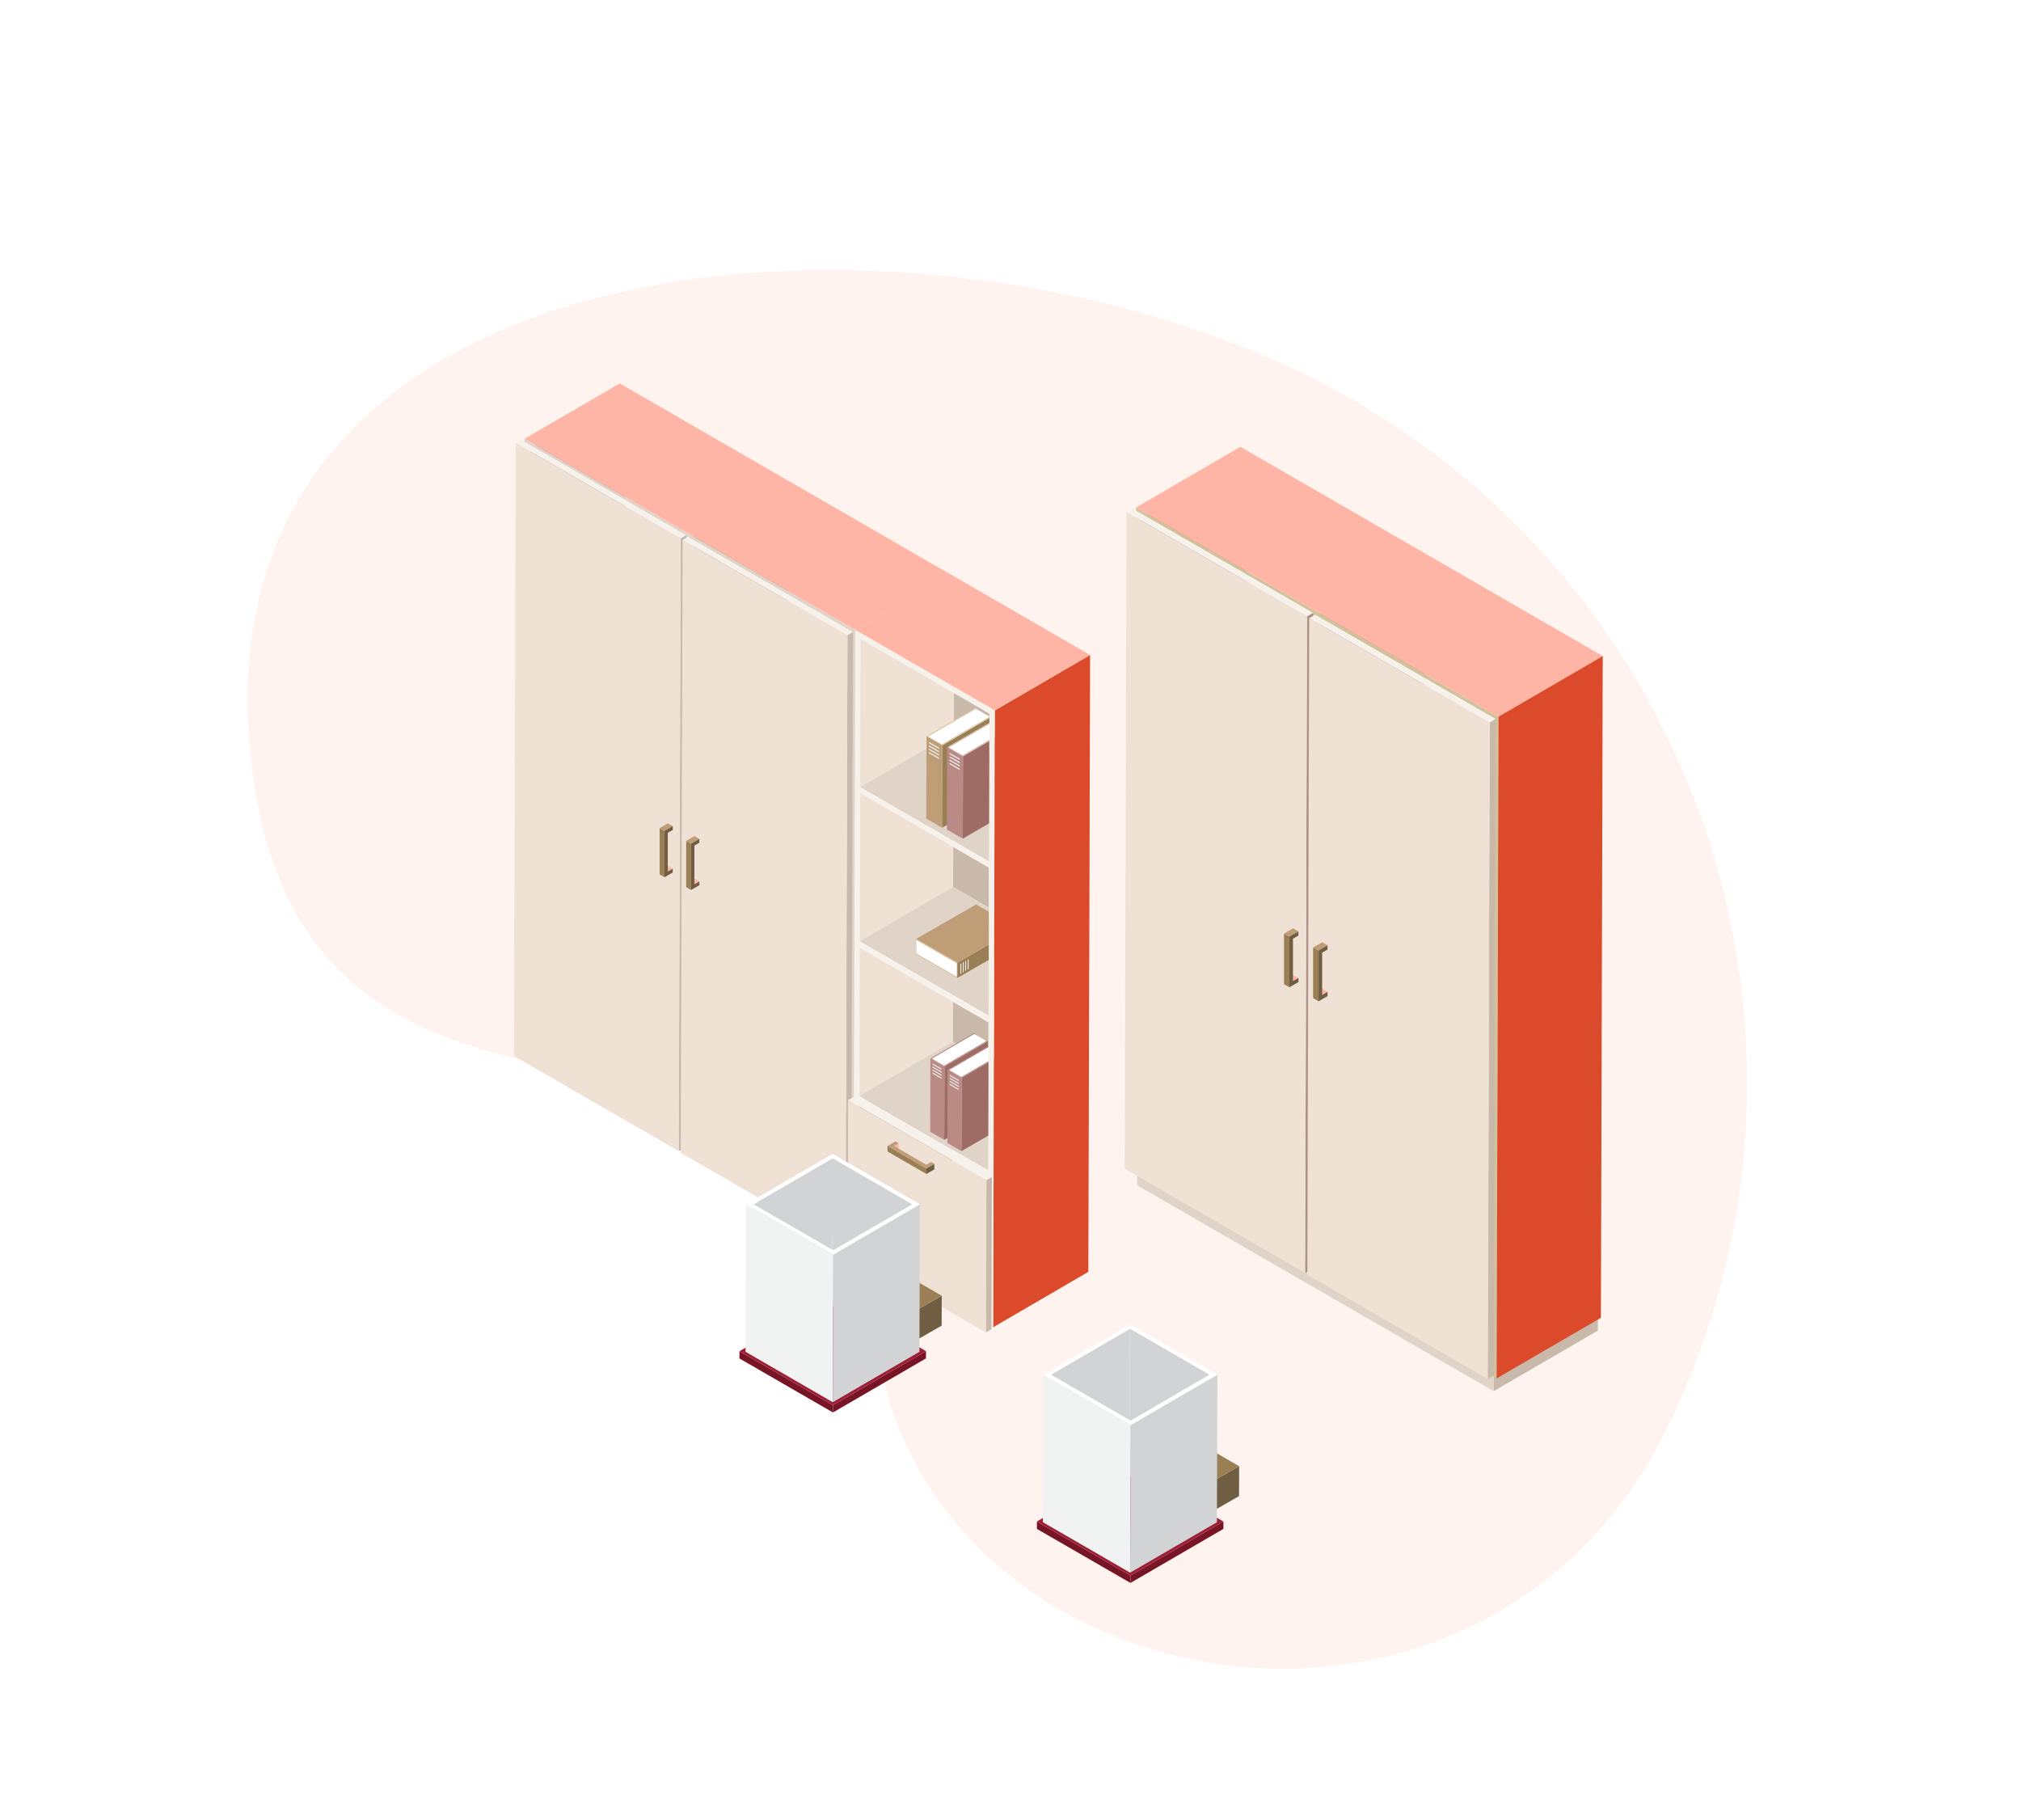 <svg xmlns="http://www.w3.org/2000/svg" xmlns:xlink="http://www.w3.org/1999/xlink" width="181" height="163" viewBox="0 0 181 163" fill="none"><path d="M22.322 66.225C18.799 20.515 81.476 16.418 116.575 33.374C151.674 50.329 166.382 92.528 149.427 127.627C132.471 162.726 80.305 152.554 78.199 117.427C76.093 82.301 25.846 111.936 22.322 66.225Z" fill="#FFF3F0"></path><path d="M117.542 113.907L126.881 108.479L111.191 99.419L101.851 104.848L117.542 113.907Z" fill="#DBDBDB"></path><path d="M117.542 113.289L126.881 107.866L111.464 98.961L102.125 104.39L117.542 113.289Z" fill="#DBDBDB"></path><path d="M133.768 123.277L143.108 117.848L126.881 108.479L117.542 113.907L133.768 123.277Z" fill="#DBDBDB"></path><path d="M133.768 124.574L143.108 119.146V117.848L133.768 123.277V124.574Z" fill="#C9B9AB"></path><path d="M118.078 114.217L127.418 108.789L127.59 49.538L118.251 54.96L118.078 114.217Z" fill="#888888"></path><path d="M133.501 122.503L142.84 117.074L127.423 108.175L118.084 113.604L133.501 122.503Z" fill="#DBDBDB"></path><path d="M102.125 104.389L111.464 98.961L111.625 40.936L102.286 46.365L102.125 104.389Z" fill="#888888"></path><path d="M101.75 45.436L118.245 54.96L134.203 64.174L134.036 123.431L133.769 123.277L118.078 114.217L117.542 113.907L101.851 104.848L101.584 104.693L101.75 45.436ZM133.501 122.503L133.667 64.484L118.245 55.579L118.078 113.598L133.501 122.503ZM117.542 113.288L117.709 55.27L102.286 46.365L102.119 104.383L117.542 113.288Z" fill="#D1C29B"></path><path d="M101.851 104.848V106.146L133.769 124.574V123.277L117.542 113.908L101.851 104.848Z" fill="#E0D3C7"></path><path d="M101.75 45.436L111.09 40.013L127.59 49.537L143.542 58.746L134.203 64.174L118.25 54.96L101.75 45.436Z" fill="#FFB5A5"></path><path d="M134.036 123.431L143.376 118.003L143.542 58.746L134.203 64.174L134.036 123.431Z" fill="#DB4A2B"></path><path d="M116.887 113.985L117.429 113.669L117.596 54.877L117.054 55.186L116.887 113.985Z" fill="#AF9287"></path><path d="M117.054 55.186L117.596 54.877L101.435 45.543L100.893 45.859L117.054 55.186Z" fill="#F7F1EB"></path><path d="M100.893 45.859L100.726 104.651L116.887 113.985L117.054 55.186L100.893 45.859Z" fill="#EFE2D5"></path><path d="M133.245 123.485L133.781 123.17L133.947 64.377L133.412 64.686L133.245 123.485Z" fill="#C9B9AB"></path><path d="M133.412 64.686L133.947 64.377L117.792 55.044L117.251 55.359L133.412 64.686Z" fill="#F7F1EB"></path><path d="M117.251 55.359L117.084 114.157L133.245 123.485L133.412 64.686L117.251 55.359Z" fill="#EFE2D5"></path><path d="M118.894 88.818L118.411 88.544L117.929 88.818L118.411 89.097L118.894 88.818Z" fill="#FFB5A5"></path><path d="M118.09 85.115L117.602 84.841V89.377L118.09 89.657V85.115Z" fill="#9A7F55"></path><path d="M118.894 84.651L118.411 84.377L117.602 84.842L118.09 85.115L118.894 84.651Z" fill="#BF9E77"></path><path d="M118.894 84.651L118.09 85.115V89.657L118.894 89.193V88.818L118.411 89.097V85.306L118.894 85.026V84.651Z" fill="#705E42"></path><path d="M116.286 87.568L115.804 87.294L115.316 87.568L115.798 87.847L116.286 87.568Z" fill="#FFB5A5"></path><path d="M115.477 83.866L114.994 83.592V88.128L115.477 88.407V83.866Z" fill="#9A7F55"></path><path d="M116.286 83.401L115.804 83.127L114.994 83.591L115.477 83.865L116.286 83.401Z" fill="#BF9E77"></path><path d="M116.286 83.401L115.477 83.865V88.407L116.286 87.943V87.568L115.798 87.848V84.056L116.286 83.776V83.401Z" fill="#705E42"></path><path d="M61.402 101.848L69.932 96.889L55.599 88.615L47.063 93.574L61.402 101.848Z" fill="#DBDBDB"></path><path d="M61.403 101.288L69.939 96.33L55.843 88.193L47.313 93.151L61.403 101.288Z" fill="#DBDBDB"></path><path d="M76.223 110.413L84.759 105.449L69.932 96.889L61.402 101.848L76.223 110.413Z" fill="#DBDBDB"></path><path d="M76.223 111.598L84.753 106.64L84.759 105.449L76.223 110.414V111.598Z" fill="#EAEAEA"></path><path d="M61.89 102.134L70.426 97.175L70.581 43.038L62.045 47.996L61.89 102.134Z" fill="#888888"></path><path d="M75.986 109.705L84.516 104.747L70.426 96.61L61.896 101.568L75.986 109.705Z" fill="#DBDBDB"></path><path d="M47.313 93.151L55.843 88.193L55.998 35.18L47.462 40.139L47.313 93.151Z" fill="#888888"></path><path d="M46.973 39.294L62.045 47.996L76.623 56.413L76.468 110.551L76.224 110.408L61.89 102.134L61.396 101.848L47.062 93.574L46.819 93.431L46.973 39.294ZM75.986 109.705L76.135 56.693L62.045 48.556L61.896 101.568L75.986 109.705ZM61.402 101.289L61.551 48.276L47.461 40.139L47.313 93.151L61.402 101.289Z" fill="#E0D3C7"></path><path d="M47.063 93.574V94.758L76.224 111.598V110.414L61.402 101.848L47.063 93.574Z" fill="#F2F2F2"></path><path d="M46.974 39.293L55.503 34.335L70.581 43.038L85.159 51.454L76.623 56.413L62.045 47.996L46.974 39.293Z" fill="#FFB5A5"></path><path d="M76.474 110.551L85.004 105.592L85.159 51.454L76.623 56.413L76.474 110.551Z" fill="#DBDBDB"></path><path d="M60.789 103.08L61.277 102.794L61.444 47.912L60.956 48.198L60.789 103.08Z" fill="#C9B9AB"></path><path d="M60.956 48.198L61.444 47.912L46.682 39.388L46.188 39.674L60.956 48.198Z" fill="#F7F1EB"></path><path d="M46.188 39.674L46.021 94.556L60.789 103.08L60.956 48.198L46.188 39.674Z" fill="#EFE2D5"></path><path d="M75.729 111.759L76.224 111.473L76.39 56.591L75.896 56.883L75.729 111.759Z" fill="#C9B9AB"></path><path d="M75.896 56.883L76.39 56.591L61.628 48.067L61.134 48.359L75.896 56.883Z" fill="#F7F1EB"></path><path d="M61.134 48.359L60.968 103.235L75.73 111.759L75.897 56.883L61.134 48.359Z" fill="#EFE2D5"></path><path d="M62.634 78.931L62.193 78.675L61.753 78.931L62.193 79.181L62.634 78.931Z" fill="#FFB5A5"></path><path d="M61.895 75.544L61.455 75.294V79.437L61.895 79.693V75.544Z" fill="#9A7F55"></path><path d="M62.634 75.121L62.193 74.871L61.455 75.294L61.896 75.544L62.634 75.121Z" fill="#BF9E77"></path><path d="M62.634 75.121L61.896 75.544V79.693L62.634 79.27V78.931L62.193 79.181V75.717L62.634 75.467V75.121Z" fill="#705E42"></path><path d="M60.253 77.788L59.807 77.532L59.367 77.788L59.807 78.038L60.253 77.788Z" fill="#FFB5A5"></path><path d="M59.516 74.401L59.075 74.151V78.294L59.516 78.549V74.401Z" fill="#9A7F55"></path><path d="M60.253 73.978L59.807 73.728L59.075 74.151L59.515 74.401L60.253 73.978Z" fill="#BF9E77"></path><path d="M60.253 73.978L59.515 74.401V78.55L60.253 78.127V77.788L59.807 78.038V74.573L60.253 74.323V73.978Z" fill="#705E42"></path><path d="M85.319 93.288L88.522 95.134L88.534 91.55L85.325 89.699L85.319 93.288Z" fill="#C9B9AB"></path><path d="M85.355 79.425L88.563 81.276L88.575 77.693L85.367 75.842L85.355 79.425Z" fill="#C9B9AB"></path><path d="M85.397 65.627L88.599 67.478L88.611 63.889L85.409 62.038L85.397 65.627Z" fill="#C9B9AB"></path><path d="M88.457 118.033L96.993 113.062L85.278 107.086L76.927 111.372L88.457 118.033Z" fill="#DBDBDB"></path><path d="M76.926 111.372L85.278 107.086L85.314 93.836L76.962 98.693L76.926 111.372Z" fill="#888888"></path><path d="M76.968 98.14L77.438 98.414L85.289 102.949L88.492 104.801L88.974 104.515L97.034 99.83L89.004 95.414L88.522 95.134L85.319 93.289L76.968 98.14Z" fill="#E0D3C7"></path><path d="M76.968 98.14L85.319 93.288L85.325 89.699L85.331 89.092L85.355 80.038L77.528 84.586L77.004 84.889L76.968 98.14Z" fill="#EFE2D5"></path><path d="M88.325 93.217L88.307 99.782L87.236 99.163L87.254 92.598L88.325 93.217Z" fill="#ECF0F1"></path><path d="M87.254 92.598L87.236 99.163L83.462 101.36L83.48 94.794L87.254 92.598Z" fill="#ECF0F1"></path><path d="M84.587 95.503L84.569 102.068L83.307 101.336L83.325 94.776L84.587 95.503Z" fill="#BA8A85"></path><path d="M88.48 93.241L88.462 99.8L84.569 102.068L84.587 95.503L88.48 93.241Z" fill="#9E6C64"></path><path d="M87.314 92.568V92.689L87.211 92.628L87.314 92.568Z" fill="#BDC3C7"></path><path d="M88.325 93.217L84.551 95.413L83.48 94.794L87.254 92.598V92.604L87.313 92.568L87.218 92.508L83.325 94.776L84.587 95.503L88.48 93.241L88.385 93.187L88.325 93.217Z" fill="#BA8A85"></path><path d="M88.218 93.282L88.325 93.217L87.254 92.604L87.129 92.675L87.254 92.604V92.598L83.48 94.794L84.551 95.413L88.325 93.217L88.218 93.282Z" fill="white"></path><path d="M84.295 96.58L83.551 96.152C83.551 96.152 83.51 96.104 83.51 96.074C83.51 96.044 83.527 96.032 83.551 96.05L84.295 96.479C84.295 96.479 84.337 96.527 84.337 96.556C84.337 96.586 84.319 96.598 84.295 96.58Z" fill="#ECF0F1"></path><path d="M84.295 96.312L83.551 95.883C83.551 95.883 83.51 95.836 83.51 95.806C83.51 95.776 83.527 95.764 83.551 95.782L84.295 96.211C84.295 96.211 84.337 96.258 84.337 96.288C84.337 96.318 84.319 96.33 84.295 96.312Z" fill="#ECF0F1"></path><path d="M84.295 96.044L83.551 95.616C83.551 95.616 83.51 95.568 83.51 95.538C83.51 95.509 83.527 95.497 83.551 95.515L84.295 95.943C84.295 95.943 84.337 95.991 84.337 96.021C84.337 96.05 84.319 96.062 84.295 96.044Z" fill="#ECF0F1"></path><path d="M84.295 95.776L83.551 95.348C83.551 95.348 83.51 95.3 83.51 95.27C83.51 95.241 83.527 95.229 83.551 95.247L84.295 95.675C84.295 95.675 84.337 95.723 84.337 95.753C84.337 95.782 84.319 95.794 84.295 95.776Z" fill="#ECF0F1"></path><path d="M89.867 94.229L89.849 100.794L88.778 100.175L88.802 93.615L89.867 94.229Z" fill="#ECF0F1"></path><path d="M88.802 93.615L88.778 100.175L85.004 102.372L85.022 95.806L88.802 93.615Z" fill="#ECF0F1"></path><path d="M86.129 96.514L86.111 103.08L84.849 102.348L84.867 95.788L86.129 96.514Z" fill="#BA8A85"></path><path d="M90.022 94.252L90.004 100.818L86.111 103.08L86.129 96.514L90.022 94.252Z" fill="#9E6C64"></path><path d="M88.861 93.58V93.7L88.753 93.64L88.861 93.58Z" fill="#BDC3C7"></path><path d="M89.867 94.228L86.093 96.425L85.022 95.806L88.802 93.615L88.861 93.58L88.766 93.526L84.867 95.788L86.129 96.514L90.022 94.252L89.927 94.199L89.867 94.228Z" fill="#BA8A85"></path><path d="M89.76 94.294L89.867 94.229L88.802 93.615L88.671 93.687L88.802 93.615L85.022 95.806L86.093 96.425L89.867 94.229L89.76 94.294Z" fill="white"></path><path d="M85.837 97.592L85.093 97.163C85.093 97.163 85.052 97.115 85.052 97.086C85.052 97.056 85.069 97.044 85.093 97.062L85.837 97.49C85.837 97.49 85.879 97.538 85.879 97.568C85.879 97.598 85.861 97.609 85.837 97.592Z" fill="#ECF0F1"></path><path d="M85.837 97.324L85.093 96.895C85.093 96.895 85.052 96.848 85.052 96.818C85.052 96.788 85.069 96.776 85.093 96.794L85.837 97.223C85.837 97.223 85.879 97.27 85.879 97.3C85.879 97.33 85.861 97.342 85.837 97.324Z" fill="#ECF0F1"></path><path d="M85.837 97.056L85.093 96.628C85.093 96.628 85.052 96.58 85.052 96.55C85.052 96.52 85.069 96.509 85.093 96.526L85.837 96.955C85.837 96.955 85.879 97.003 85.879 97.032C85.879 97.062 85.861 97.074 85.837 97.056Z" fill="#ECF0F1"></path><path d="M85.837 96.788L85.093 96.36C85.093 96.36 85.052 96.312 85.052 96.282C85.052 96.253 85.069 96.241 85.093 96.259L85.837 96.687C85.837 96.687 85.879 96.735 85.879 96.765C85.879 96.794 85.861 96.806 85.837 96.788Z" fill="#ECF0F1"></path><path d="M77.004 84.282L77.527 84.586L85.331 89.092L88.534 90.937L89.016 90.658L97.069 85.973L89.039 81.556L88.563 81.276L85.355 79.425L77.004 84.282Z" fill="#E0D3C7"></path><path d="M82.087 84.216L87.474 81.127V82.294L82.087 85.383V84.216Z" fill="#ECF0F1"></path><path d="M82.087 85.383L87.474 82.294L91.057 84.348L85.67 87.443L82.087 85.383Z" fill="#ECF0F1"></path><path d="M85.73 86.199L91.117 83.11V84.485L85.73 87.574V86.199Z" fill="#9A7F55"></path><path d="M82.034 84.08L87.421 80.99L91.117 83.11L85.73 86.199L82.034 84.08Z" fill="#BF9E77"></path><path d="M82.032 85.355L82.134 85.294V85.409L82.032 85.355Z" fill="#BDC3C7"></path><path d="M82.088 84.217L85.671 86.27V87.443L82.088 85.383L82.034 85.354V85.455L85.731 87.574V86.199L82.034 84.08V84.181L82.088 84.217Z" fill="#DBC7A1"></path><path d="M82.194 84.276L82.087 84.217V85.383L82.212 85.455L82.087 85.383L85.67 87.443V86.27L82.087 84.217L82.194 84.276Z" fill="white"></path><path d="M86.748 85.931V86.747C86.748 86.747 86.73 86.806 86.706 86.818C86.683 86.83 86.665 86.818 86.665 86.794V85.979C86.665 85.979 86.683 85.919 86.706 85.907C86.73 85.896 86.748 85.907 86.748 85.931Z" fill="#ECF0F1"></path><path d="M86.528 86.056V86.872C86.528 86.872 86.51 86.931 86.486 86.943C86.462 86.955 86.445 86.943 86.445 86.919V86.104C86.445 86.104 86.462 86.044 86.486 86.032C86.51 86.021 86.528 86.032 86.528 86.056Z" fill="#ECF0F1"></path><path d="M86.314 86.181V86.996C86.314 86.996 86.296 87.056 86.272 87.068C86.248 87.08 86.23 87.068 86.23 87.044V86.229C86.23 86.229 86.248 86.169 86.272 86.157C86.296 86.145 86.314 86.157 86.314 86.181Z" fill="#ECF0F1"></path><path d="M86.093 86.306V87.122C86.093 87.122 86.075 87.181 86.052 87.193C86.028 87.205 86.01 87.193 86.01 87.169V86.354C86.01 86.354 86.028 86.294 86.052 86.282C86.075 86.271 86.093 86.282 86.093 86.306Z" fill="#ECF0F1"></path><path d="M77.004 84.282L85.355 79.425L85.367 75.841V75.288L85.397 66.181L77.522 70.758L77.04 71.032L77.004 84.282Z" fill="#EFE2D5"></path><path d="M77.046 70.484L77.522 70.758L85.367 75.288L88.575 77.139L89.058 76.859L96.927 72.288L89.081 67.752L88.599 67.478L85.397 65.627L77.046 70.484Z" fill="#E0D3C7"></path><path d="M77.045 70.484L85.396 65.627L85.408 62.038V61.49L85.432 52.377L77.557 56.954L77.081 57.234L77.045 70.484Z" fill="#EFE2D5"></path><path d="M88.599 64.175L88.575 71.55L87.373 70.86L87.397 63.478L88.599 64.175Z" fill="#ECF0F1"></path><path d="M87.397 63.478L87.373 70.86L83.129 73.324L83.152 65.943L87.397 63.478Z" fill="#ECF0F1"></path><path d="M84.397 66.74L84.373 74.122L82.956 73.3L82.98 65.925L84.397 66.74Z" fill="#BF9E77"></path><path d="M88.772 64.199L88.754 71.574L84.373 74.121L84.397 66.74L88.772 64.199Z" fill="#9A7F55"></path><path d="M87.462 63.443V63.58L87.343 63.508L87.462 63.443Z" fill="#BDC3C7"></path><path d="M88.599 64.175L84.355 66.639L83.153 65.942L87.397 63.478L87.462 63.442L87.355 63.377L82.98 65.925L84.397 66.74L88.772 64.198L88.665 64.133L88.599 64.175Z" fill="#DBC7A1"></path><path d="M88.474 64.246L88.599 64.175L87.397 63.478L87.254 63.562L87.397 63.478L83.153 65.943L84.355 66.639L88.599 64.175L88.474 64.246Z" fill="white"></path><path d="M84.07 67.949L83.23 67.466C83.23 67.466 83.183 67.413 83.183 67.383C83.183 67.353 83.207 67.341 83.23 67.353L84.07 67.836C84.07 67.836 84.117 67.889 84.117 67.919C84.117 67.949 84.093 67.961 84.07 67.949Z" fill="#ECF0F1"></path><path d="M84.07 67.651L83.23 67.169C83.23 67.169 83.183 67.115 83.183 67.086C83.183 67.056 83.207 67.044 83.23 67.056L84.07 67.538C84.07 67.538 84.117 67.592 84.117 67.621C84.117 67.651 84.093 67.663 84.07 67.651Z" fill="#ECF0F1"></path><path d="M84.07 67.353L83.23 66.871C83.23 66.871 83.183 66.818 83.183 66.788C83.183 66.758 83.207 66.746 83.23 66.758L84.07 67.24C84.07 67.24 84.117 67.294 84.117 67.324C84.117 67.353 84.093 67.365 84.07 67.353Z" fill="#ECF0F1"></path><path d="M84.07 67.05L83.23 66.568C83.23 66.568 83.183 66.514 83.183 66.484C83.183 66.454 83.207 66.443 83.23 66.454L84.07 66.937C84.07 66.937 84.117 66.99 84.117 67.02C84.117 67.05 84.093 67.062 84.07 67.05Z" fill="#ECF0F1"></path><path d="M90.45 65.151L90.426 72.532L89.224 71.835L89.248 64.46L90.45 65.151Z" fill="#ECF0F1"></path><path d="M89.248 64.46L89.224 71.835L84.98 74.306L85.003 66.924L89.248 64.46Z" fill="#ECF0F1"></path><path d="M86.248 67.723L86.224 75.098L84.807 74.282L84.825 66.901L86.248 67.723Z" fill="#BA8A85"></path><path d="M90.623 65.175L90.599 72.556L86.224 75.098L86.248 67.723L90.623 65.175Z" fill="#9E6C64"></path><path d="M89.314 64.419V64.556L89.194 64.49L89.314 64.419Z" fill="#BDC3C7"></path><path d="M90.45 65.151V65.157L86.206 67.621L85.003 66.925L89.248 64.46L89.313 64.419L89.206 64.359L84.825 66.901L86.248 67.722L90.623 65.175L90.515 65.115L90.45 65.151Z" fill="#DABCAA"></path><path d="M90.325 65.222L90.45 65.151L89.248 64.46L89.105 64.543L89.248 64.46L85.004 66.924L86.206 67.621L90.45 65.157V65.151L90.325 65.222Z" fill="white"></path><path d="M85.921 68.931L85.081 68.449C85.081 68.449 85.034 68.395 85.034 68.365C85.034 68.336 85.058 68.324 85.081 68.336L85.921 68.818C85.921 68.818 85.968 68.871 85.968 68.901C85.968 68.931 85.945 68.943 85.921 68.931Z" fill="#ECF0F1"></path><path d="M85.921 68.627L85.081 68.145C85.081 68.145 85.034 68.091 85.034 68.062C85.034 68.032 85.058 68.02 85.081 68.032L85.921 68.514C85.921 68.514 85.968 68.568 85.968 68.597C85.968 68.627 85.945 68.639 85.921 68.627Z" fill="#ECF0F1"></path><path d="M85.921 68.329L85.081 67.847C85.081 67.847 85.034 67.794 85.034 67.764C85.034 67.734 85.058 67.722 85.081 67.734L85.921 68.216C85.921 68.216 85.968 68.27 85.968 68.3C85.968 68.329 85.945 68.341 85.921 68.329Z" fill="#ECF0F1"></path><path d="M85.921 68.032L85.081 67.55C85.081 67.55 85.034 67.496 85.034 67.466C85.034 67.437 85.058 67.425 85.081 67.437L85.921 67.919C85.921 67.919 85.968 67.972 85.968 68.002C85.968 68.032 85.945 68.044 85.921 68.032Z" fill="#ECF0F1"></path><path d="M88.975 105.628V105.074L89.01 91.77L89.016 91.276L89.052 77.966V77.413L89.094 63.615L97.629 58.651L97.588 72.448V73.002L97.552 86.306L97.546 86.8L97.51 100.11V100.657L97.469 113.89L88.933 118.86L88.975 105.628Z" fill="#DB4A2B"></path><path d="M89.094 63.615L97.629 58.651L85.141 51.436L76.605 56.407L89.094 63.615Z" fill="#FFB5A5"></path><path d="M76.48 98.818V98.413V97.86L76.521 84.556V84.062L76.563 70.758V70.205L76.605 56.407L77.557 56.954L85.408 61.49L89.093 63.615L89.081 67.752L89.057 76.859V77.419V77.967L89.045 81.556L89.021 90.657V91.276V91.77L89.009 95.413L88.986 104.515V105.074V105.628L88.974 109.217L88.95 117.753V118.866L88.801 118.783L88.313 118.497L76.462 111.652L76.497 98.824L76.48 98.818ZM88.599 67.478L88.611 63.889L85.408 62.038L77.081 57.234L77.045 70.484L77.521 70.758L85.373 75.288L88.575 77.139L88.605 67.478H88.599ZM88.563 81.276L88.575 77.687L85.373 75.836L77.045 71.032L77.009 84.282L77.533 84.586L85.331 89.092L88.533 90.943L88.563 81.282V81.276ZM88.521 95.134L88.533 91.544L85.331 89.693L77.009 84.889L76.974 98.14L77.45 98.413L85.301 102.943L88.504 104.794L88.533 95.134H88.521ZM88.301 117.943L88.456 118.033L88.486 108.937L88.498 105.574V105.348L85.295 103.497L76.974 98.693V99.098L76.938 111.378L88.313 117.943H88.301Z" fill="#F7F1EB"></path><path d="M88.296 119.319L88.79 119.033L88.832 105.378L88.338 105.664L88.296 119.319Z" fill="#C9B9AB"></path><path d="M88.338 105.663L88.832 105.378L76.45 98.229L75.956 98.514L88.338 105.663Z" fill="#F7F1EB"></path><path d="M75.956 98.515L75.921 112.176L88.296 119.319L88.337 105.664L75.956 98.515Z" fill="#EFE2D5"></path><path d="M80.486 102.372L80.48 102.866L80.057 103.11V102.616L80.486 102.372Z" fill="#FFB5A5"></path><path d="M82.968 104.628V105.122L79.486 103.11V102.616L82.968 104.628Z" fill="#9A7F55"></path><path d="M83.682 104.217V104.711L82.968 105.122V104.628L83.682 104.217Z" fill="#705E42"></path><path d="M83.682 104.217L82.968 104.628L79.486 102.616L80.2 102.205L80.486 102.372L80.057 102.616L82.968 104.3L83.396 104.05L83.682 104.217Z" fill="#BF9E77"></path><path d="M80.082 121.141L84.334 118.707L84.343 116.028L80.092 118.461L80.082 121.141Z" fill="#705E42"></path><path d="M80.092 118.461L84.343 116.028L81.683 114.494L77.441 116.928L80.092 118.461Z" fill="#9A7F55"></path><path d="M77.441 116.927L77.432 119.607L80.083 121.141L80.092 118.461L77.441 116.927Z" fill="#332F28"></path><path d="M82.933 120.989L82.924 121.643L74.601 126.481V125.828L82.933 120.989Z" fill="#771527"></path><path d="M74.601 125.828V126.481L66.221 121.643L66.231 120.989L74.601 125.828Z" fill="#771527"></path><path d="M82.933 120.989L74.6 125.828L66.231 120.989L74.553 116.151L82.933 120.989Z" fill="#9F1D35"></path><path d="M81.702 107.838L81.664 121.046L74.535 116.937L74.573 103.719L81.702 107.838Z" fill="#D1D3D4"></path><path d="M74.573 103.719L74.535 116.937L67.453 121.046L67.49 107.838L74.573 103.719Z" fill="#D1D3D4"></path><rect x="69.753" y="106.749" width="9.999" height="9.999" fill="url(#pattern0_598_2598)"></rect><path d="M74.62 112.354L74.582 125.563L66.77 121.046L66.799 107.838L74.62 112.354Z" fill="#F1F2F2"></path><path d="M82.384 107.838L82.346 121.046L74.582 125.563L74.62 112.354L82.384 107.838Z" fill="#D1D3D4"></path><path d="M74.573 103.321L82.394 107.838L74.629 112.354L66.809 107.838L74.573 103.321ZM74.62 111.956L81.702 107.838L74.573 103.719L67.49 107.838L74.62 111.956Z" fill="white"></path><path d="M106.717 136.404L110.969 133.971L110.978 131.291L106.727 133.725L106.717 136.404Z" fill="#705E42"></path><path d="M106.726 133.725L110.978 131.291L108.326 129.757L104.075 132.191L106.726 133.725Z" fill="#9A7F55"></path><path d="M104.075 132.191L104.066 134.87L106.717 136.404L106.727 133.725L104.075 132.191Z" fill="#332F28"></path><path d="M109.567 136.243V136.906L101.245 141.744V141.082L109.567 136.243Z" fill="#771527"></path><path d="M101.244 141.082V141.744L92.865 136.906V136.243L101.244 141.082Z" fill="#771527"></path><path d="M109.567 136.243L101.244 141.081L92.865 136.243L101.187 131.414L109.567 136.243Z" fill="#9F1D35"></path><path d="M108.337 123.101L108.299 136.309L101.169 132.19L101.207 118.982L108.337 123.101Z" fill="#D1D3D4"></path><path d="M101.207 118.982L101.169 132.19L94.086 136.309L94.124 123.101L101.207 118.982Z" fill="#D1D3D4"></path><rect x="96.131" y="121.747" width="10.453" height="10.453" fill="url(#pattern1_598_2598)"></rect><path d="M101.254 127.617L101.216 140.826L93.404 136.309L93.442 123.101L101.254 127.617Z" fill="#F1F2F2"></path><path d="M109.027 123.101L108.989 136.309L101.216 140.826L101.254 127.617L109.027 123.101Z" fill="#D1D3D4"></path><path d="M101.206 118.584L109.027 123.101L101.263 127.617L93.442 123.101L101.206 118.584ZM101.254 127.21L108.336 123.091L101.206 118.973L94.124 123.091L101.254 127.21Z" fill="white"></path><defs><pattern id="pattern0_598_2598" patternContentUnits="objectBoundingBox" width="1" height="1"><use xlink:href="#image0_598_2598" transform="scale(0.045)"></use></pattern><pattern id="pattern1_598_2598" patternContentUnits="objectBoundingBox" width="1" height="1"><use xlink:href="#image1_598_2598" transform="scale(0.045 0.043)"></use></pattern><image id="image0_598_2598" width="22" height="22" preserveAspectRatio="none"></image><image id="image1_598_2598" width="22" height="23" preserveAspectRatio="none"></image></defs></svg>